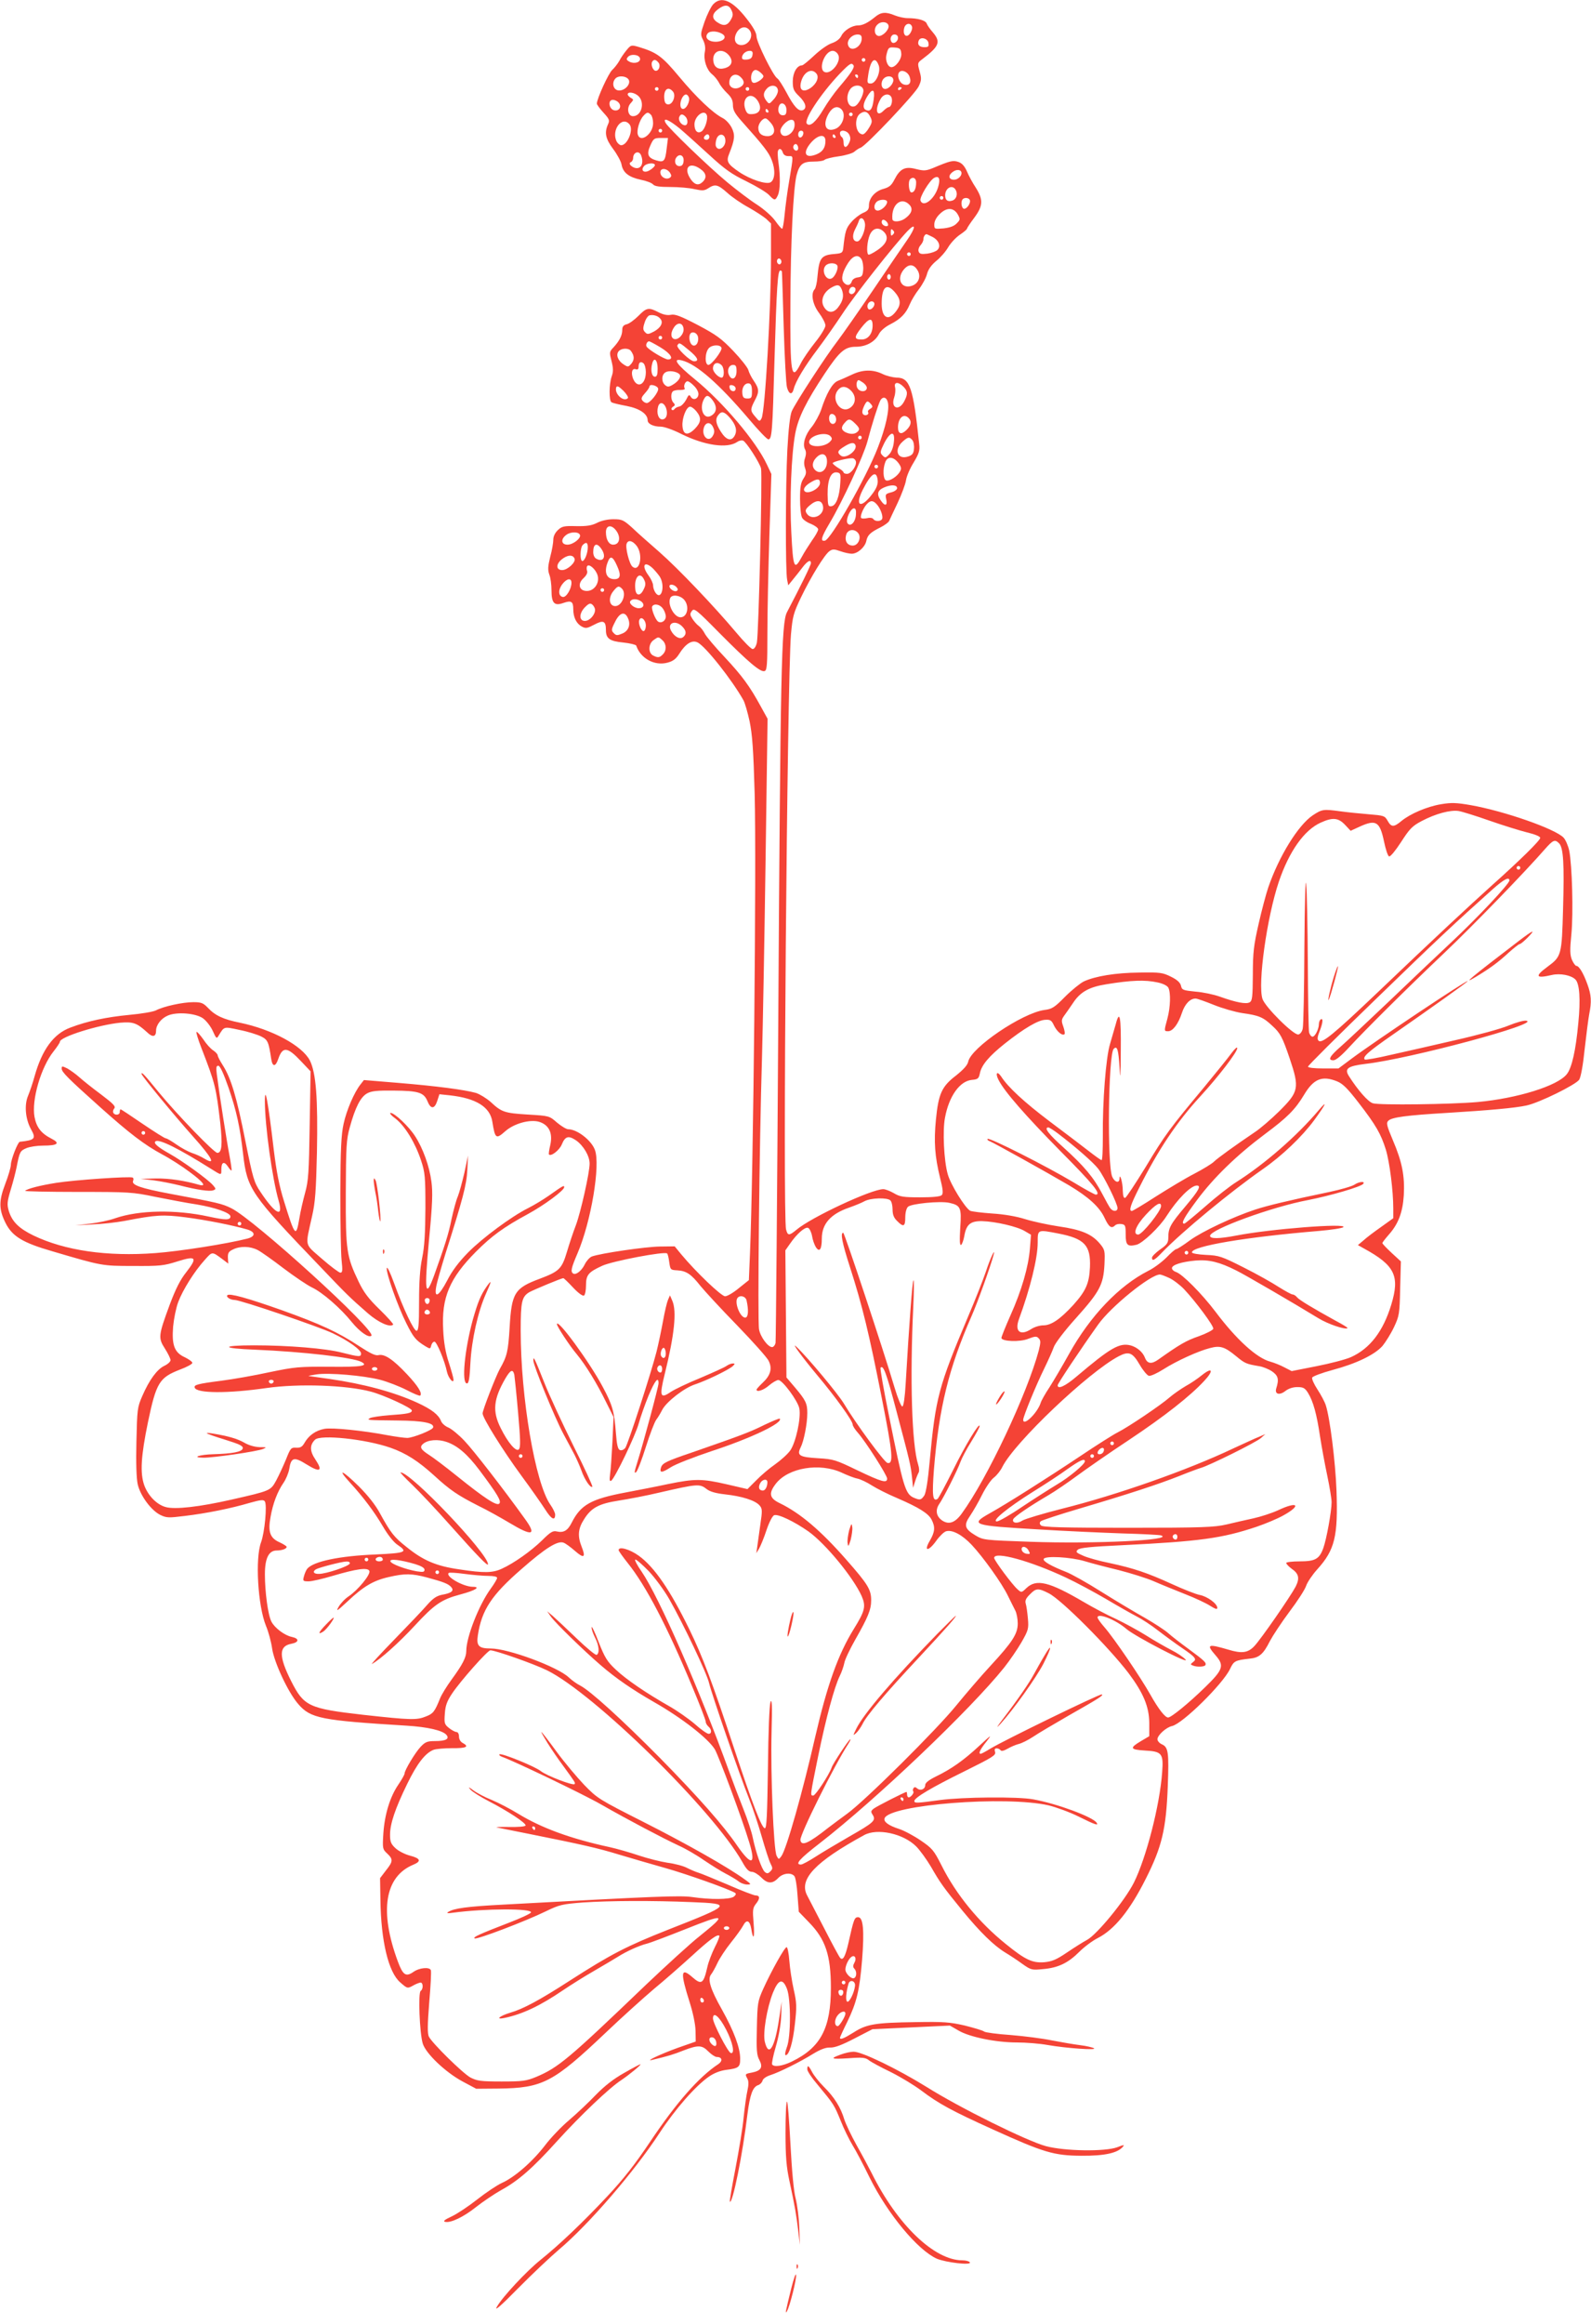 <?xml version="1.0" standalone="no"?>
<!DOCTYPE svg PUBLIC "-//W3C//DTD SVG 20010904//EN"
 "http://www.w3.org/TR/2001/REC-SVG-20010904/DTD/svg10.dtd">
<svg version="1.0" xmlns="http://www.w3.org/2000/svg"
 width="877pt" height="1280pt" viewBox="0 0 877 1280"
 preserveAspectRatio="xMidYMid meet">
<g transform="translate(0,1280) scale(0.1,-0.1)"
fill="#f44336" stroke="none">
<path d="M3931 12776 c-12 -13 -33 -56 -47 -95 -23 -67 -24 -72 -8 -102 10
-21 14 -43 9 -66 -8 -43 10 -97 39 -121 13 -10 30 -31 39 -47 8 -17 29 -43 46
-59 23 -22 31 -39 31 -64 0 -28 10 -46 45 -86 126 -141 153 -176 169 -218 21
-53 18 -107 -6 -122 -23 -14 -112 15 -174 57 -63 43 -72 58 -55 99 32 80 34
105 14 145 -11 21 -33 45 -50 53 -53 27 -144 113 -238 226 -95 114 -124 135
-223 165 -42 12 -44 12 -68 -17 -13 -16 -32 -42 -40 -59 -9 -16 -27 -39 -39
-50 -20 -17 -85 -159 -85 -186 0 -5 16 -27 36 -49 33 -36 36 -43 25 -66 -20
-45 -13 -79 29 -135 22 -29 43 -68 46 -85 8 -45 40 -70 106 -84 31 -6 62 -18
68 -26 9 -10 35 -14 95 -14 46 0 106 -5 134 -12 43 -9 53 -9 75 5 38 25 53 21
105 -25 26 -24 79 -60 118 -81 39 -22 82 -50 97 -63 l26 -25 0 -182 c0 -290
-33 -855 -52 -891 -10 -19 -12 -19 -34 8 -29 33 -29 41 -4 89 26 48 25 65 -4
108 -14 20 -28 48 -31 61 -4 14 -41 61 -83 105 -66 69 -94 89 -196 143 -94 49
-125 61 -148 56 -19 -4 -43 1 -68 14 -54 28 -66 26 -111 -20 -22 -22 -51 -43
-64 -46 -18 -4 -25 -13 -25 -31 0 -30 -15 -60 -47 -95 -24 -25 -25 -28 -12
-77 10 -41 10 -58 1 -84 -15 -42 -16 -134 -1 -143 7 -4 44 -13 83 -20 72 -14
116 -44 116 -79 0 -20 32 -35 72 -35 19 0 68 -17 113 -40 129 -64 254 -82 309
-44 10 7 24 10 32 7 17 -6 91 -121 99 -153 8 -33 -13 -915 -23 -960 -5 -21
-14 -35 -23 -35 -9 0 -49 41 -90 90 -121 144 -320 353 -425 445 -54 47 -121
106 -149 133 -48 43 -56 47 -104 47 -32 0 -67 -8 -90 -20 -30 -15 -57 -19
-115 -18 -67 2 -79 -1 -101 -22 -15 -14 -25 -34 -25 -52 0 -16 -7 -59 -17 -95
-13 -53 -14 -72 -5 -98 7 -17 12 -56 12 -87 0 -71 16 -87 66 -69 43 15 54 8
54 -34 0 -45 17 -80 47 -96 22 -12 30 -10 70 11 49 26 63 20 63 -31 0 -46 21
-61 95 -68 38 -4 70 -12 72 -17 24 -71 101 -113 172 -94 31 8 47 20 66 50 34
54 69 76 99 62 43 -19 192 -208 254 -319 8 -14 23 -66 34 -116 15 -74 21 -154
28 -402 10 -390 -7 -2069 -26 -2533 l-6 -143 -55 -44 c-30 -25 -64 -45 -76
-45 -21 0 -160 133 -241 230 l-37 45 -82 -1 c-78 -1 -326 -37 -375 -55 -12 -5
-29 -24 -38 -42 -17 -36 -49 -61 -64 -52 -16 10 -12 29 24 113 74 173 127 486
95 569 -20 53 -98 113 -147 113 -10 0 -38 17 -62 37 -42 37 -43 37 -161 44
-128 8 -144 13 -205 70 -23 20 -59 42 -80 49 -65 18 -219 38 -424 55 l-194 16
-18 -23 c-36 -45 -78 -144 -94 -218 -13 -59 -17 -139 -18 -380 0 -168 3 -335
7 -372 6 -56 5 -68 -7 -68 -7 0 -53 34 -101 76 -99 87 -93 62 -55 234 18 78
22 141 27 350 6 301 -5 441 -39 509 -43 82 -208 171 -386 208 -90 18 -136 39
-176 82 -26 27 -37 31 -80 31 -59 0 -164 -23 -206 -45 -15 -8 -81 -19 -147
-25 -125 -12 -231 -34 -325 -70 -92 -34 -156 -121 -197 -267 -10 -37 -27 -86
-36 -108 -22 -51 -15 -129 16 -185 29 -52 22 -60 -62 -69 -11 -2 -49 -99 -49
-126 0 -14 -14 -62 -31 -106 -36 -94 -36 -140 2 -216 37 -73 94 -108 257 -155
275 -81 274 -81 447 -81 146 -1 167 1 243 25 104 33 112 22 49 -59 -33 -41
-59 -93 -91 -178 -63 -171 -65 -184 -27 -243 17 -27 31 -55 31 -64 0 -8 -15
-22 -34 -31 -40 -19 -83 -77 -122 -167 -27 -62 -28 -73 -32 -250 -3 -115 0
-204 7 -235 14 -63 74 -144 124 -169 35 -17 46 -17 135 -6 119 14 257 42 358
72 61 17 77 19 84 8 13 -21 -1 -171 -21 -225 -33 -88 -18 -349 27 -460 14 -33
29 -89 34 -125 11 -76 88 -242 144 -306 68 -79 125 -90 596 -119 116 -7 200
-26 221 -51 18 -22 -3 -34 -64 -34 -42 0 -53 -5 -78 -31 -31 -33 -89 -130 -89
-148 0 -6 -16 -34 -35 -62 -45 -66 -75 -163 -82 -269 -5 -82 -4 -86 21 -109
34 -32 33 -44 -7 -94 l-32 -42 2 -120 c3 -226 44 -398 109 -454 40 -35 40 -35
74 -16 14 8 31 14 38 15 15 0 16 -36 1 -46 -15 -9 -6 -231 11 -289 16 -55 125
-159 220 -210 l75 -40 122 1 c245 3 302 33 593 309 85 81 205 189 265 240 61
50 155 133 210 183 97 89 140 120 150 110 3 -3 -8 -31 -25 -64 -16 -32 -35
-81 -41 -109 -21 -92 -32 -100 -83 -55 -64 56 -67 27 -14 -140 18 -57 31 -119
32 -155 l1 -60 -100 -35 c-94 -34 -185 -77 -140 -66 85 20 118 30 173 52 81
31 102 30 137 -6 16 -16 37 -30 46 -30 30 0 34 -22 9 -39 -108 -71 -233 -214
-375 -426 -84 -125 -146 -205 -237 -302 -132 -141 -264 -267 -369 -351 -77
-62 -210 -204 -240 -258 -16 -27 21 4 117 102 76 77 178 173 225 213 164 138
416 430 555 643 86 131 198 259 272 310 27 19 63 33 95 37 70 9 77 15 77 62 0
59 -34 151 -101 271 -64 113 -80 168 -59 193 7 9 23 37 35 63 12 26 45 76 74
112 29 36 59 78 67 93 19 37 37 30 45 -16 11 -71 20 -51 13 30 -6 74 -5 84 14
108 23 29 21 45 -4 45 -8 0 -77 26 -152 59 -75 32 -148 62 -162 66 -14 4 -42
16 -62 26 -20 11 -69 24 -109 29 -39 6 -110 24 -158 40 -47 16 -120 37 -161
46 -213 46 -375 105 -504 184 -44 27 -110 61 -146 76 -36 14 -81 38 -100 52
-28 21 -31 21 -16 4 10 -11 55 -40 100 -63 108 -56 207 -121 203 -134 -2 -6
-39 -9 -93 -8 -49 1 -78 -1 -64 -3 14 -3 90 -18 170 -34 300 -60 388 -80 505
-116 66 -20 181 -53 255 -74 117 -33 350 -116 382 -136 7 -5 4 -12 -7 -21 -22
-16 -129 -17 -230 -2 -68 9 -186 5 -1045 -42 -193 -10 -268 -20 -299 -40 -12
-7 -4 -9 29 -4 173 23 435 24 427 1 -2 -6 -57 -32 -123 -57 -163 -63 -201 -80
-187 -86 15 -6 278 94 391 149 76 37 92 40 205 49 147 10 385 11 600 2 226 -9
221 -14 -133 -153 -227 -90 -311 -133 -540 -280 -164 -106 -257 -156 -327
-176 -60 -18 -85 -40 -32 -29 100 21 198 68 320 151 46 31 124 80 175 109 50
29 109 64 130 77 47 30 118 62 159 72 17 4 110 39 208 78 228 91 237 87 84
-36 -51 -40 -183 -161 -295 -267 -431 -413 -484 -457 -607 -509 -54 -22 -73
-25 -190 -25 -115 0 -135 3 -172 22 -43 24 -209 187 -229 225 -8 17 -8 64 2
188 8 91 12 171 9 178 -7 19 -64 14 -97 -10 -41 -28 -57 -17 -85 58 -103 278
-72 468 85 533 46 19 40 35 -18 50 -27 7 -63 25 -80 41 -25 23 -30 36 -30 74
0 60 28 144 95 281 54 111 99 169 145 187 14 5 60 9 103 9 77 -1 96 8 57 29
-12 6 -20 21 -20 35 0 15 -6 25 -14 25 -7 0 -26 10 -41 22 -25 20 -27 26 -23
79 3 45 12 69 40 111 46 69 196 238 211 238 28 0 238 -74 312 -110 260 -128
915 -770 1077 -1056 22 -40 36 -54 52 -54 12 0 35 -14 51 -30 35 -36 62 -38
94 -5 26 28 72 33 90 11 6 -7 14 -54 17 -104 l7 -92 56 -58 c91 -93 121 -181
121 -361 0 -222 -56 -329 -215 -406 -51 -25 -99 -32 -109 -16 -3 5 6 49 20 97
16 54 28 121 30 169 l3 80 -15 -99 c-24 -157 -57 -209 -78 -123 -12 47 11 187
45 272 30 74 54 80 77 20 22 -57 22 -265 -1 -322 -9 -25 -12 -43 -6 -43 19 0
40 71 51 175 10 91 10 113 -7 187 -10 45 -21 117 -24 158 -3 41 -10 75 -15 75
-11 0 -84 -131 -129 -230 -30 -67 -32 -77 -35 -215 -3 -123 -1 -150 14 -177
21 -40 9 -59 -42 -69 -38 -7 -38 -8 -24 -34 7 -13 7 -34 0 -65 -6 -25 -15 -92
-21 -148 -5 -56 -26 -182 -45 -281 -19 -98 -33 -180 -31 -183 15 -14 71 263
97 482 14 108 29 150 59 160 10 3 21 14 24 24 2 11 21 24 43 31 50 16 163 72
237 118 40 24 68 35 93 34 25 -1 65 14 134 50 l99 51 213 10 214 10 47 -27
c60 -36 207 -66 322 -66 50 0 126 -6 170 -14 104 -18 275 -30 255 -18 -8 5
-42 13 -75 17 -33 4 -103 16 -155 26 -52 11 -155 24 -229 30 -74 5 -140 14
-146 19 -7 6 -55 20 -106 33 -83 19 -116 22 -274 19 -221 -3 -269 -11 -340
-57 -53 -33 -75 -42 -75 -29 0 3 18 43 40 87 52 107 68 173 82 342 13 164 6
235 -22 235 -20 0 -24 -10 -54 -145 -17 -73 -30 -96 -45 -79 -5 5 -44 77 -86
159 -43 83 -86 166 -96 185 -47 89 45 185 314 332 72 40 216 9 287 -62 21 -21
57 -71 81 -111 51 -89 70 -116 175 -244 97 -118 172 -191 234 -229 25 -15 68
-43 95 -63 48 -34 53 -35 113 -29 84 7 139 33 201 95 28 28 74 62 102 76 92
47 177 152 264 325 90 178 113 275 122 511 7 187 3 215 -32 231 -14 6 -25 19
-25 28 0 22 48 66 81 73 59 14 280 232 319 314 21 44 27 48 108 57 53 5 76 25
112 97 16 30 64 103 108 162 44 58 86 123 92 143 7 20 34 60 61 90 97 107 115
182 106 434 -6 160 -36 399 -59 470 -6 19 -27 58 -46 87 -19 29 -32 58 -29 65
2 7 53 26 112 42 131 35 233 84 276 133 17 21 46 67 63 103 29 62 31 72 34
213 l4 149 -51 47 c-28 26 -51 50 -51 54 0 4 16 24 35 46 52 58 77 122 83 217
6 106 -9 184 -60 303 -34 81 -38 96 -25 108 18 19 103 30 322 43 229 14 377
27 440 41 70 15 271 114 290 142 9 15 21 79 30 168 9 79 20 166 25 192 14 70
12 106 -10 166 -22 61 -46 101 -61 101 -5 0 -16 15 -24 33 -11 27 -12 54 -3
143 11 117 4 377 -12 458 -6 28 -20 60 -31 72 -45 48 -325 146 -511 179 -81
14 -107 15 -166 5 -77 -13 -170 -53 -218 -93 -41 -34 -55 -34 -75 2 -16 28
-21 29 -105 36 -49 4 -118 11 -154 16 -96 13 -102 12 -154 -22 -80 -54 -186
-225 -245 -397 -12 -35 -36 -125 -53 -200 -27 -118 -32 -157 -32 -280 -1 -124
-3 -145 -18 -153 -19 -11 -73 -1 -163 31 -33 12 -94 25 -135 28 -69 7 -75 9
-80 32 -4 17 -20 33 -55 50 -46 23 -60 25 -175 23 -130 -1 -244 -20 -306 -49
-20 -10 -67 -48 -103 -84 -58 -59 -72 -68 -114 -73 -123 -17 -405 -208 -420
-285 -4 -19 -26 -43 -67 -76 -79 -60 -97 -101 -111 -243 -12 -123 -6 -203 23
-321 16 -64 18 -86 9 -95 -8 -8 -50 -12 -119 -12 -93 0 -112 3 -145 23 -21 12
-47 22 -58 22 -65 0 -398 -155 -479 -224 -40 -33 -48 -33 -57 2 -19 66 6 3026
27 3277 9 101 14 118 55 204 56 116 131 237 157 255 17 12 26 12 60 0 22 -8
51 -14 63 -14 32 0 72 35 80 69 7 34 22 48 78 76 22 11 44 27 48 35 3 8 25 53
47 100 22 47 43 103 46 124 3 22 22 66 42 98 30 50 35 66 31 101 -33 313 -51
367 -125 367 -20 1 -55 9 -77 20 -54 26 -110 25 -170 -4 -27 -13 -62 -28 -77
-34 -30 -12 -63 -70 -92 -160 -10 -28 -33 -70 -51 -93 -37 -43 -53 -97 -37
-125 6 -11 6 -27 0 -46 -7 -18 -7 -38 0 -57 8 -23 6 -34 -9 -57 -15 -23 -19
-47 -19 -112 0 -46 5 -92 11 -103 5 -11 28 -27 50 -35 21 -9 39 -22 39 -30 0
-8 -15 -35 -34 -61 -18 -27 -44 -67 -56 -90 -42 -77 -48 -65 -58 133 -10 181
0 432 22 548 17 88 60 174 162 328 82 123 111 148 172 148 56 0 105 27 127 70
9 18 35 40 63 54 57 29 86 59 107 110 9 22 32 60 51 84 19 25 39 62 44 83 7
26 24 49 50 71 22 17 52 51 66 75 14 24 43 55 65 70 21 14 39 29 39 33 0 3 18
31 40 60 49 66 51 99 9 166 -18 27 -40 68 -49 90 -13 29 -27 45 -47 52 -30 10
-44 7 -141 -34 -38 -15 -49 -16 -93 -5 -60 16 -88 2 -119 -59 -16 -31 -28 -41
-59 -50 -47 -12 -81 -51 -81 -91 0 -23 -7 -31 -33 -42 -18 -8 -47 -30 -64 -50
-30 -34 -35 -52 -45 -147 -3 -21 -9 -25 -38 -28 -84 -6 -94 -19 -104 -126 -2
-32 -10 -64 -15 -69 -23 -23 -12 -84 24 -131 19 -26 35 -56 35 -69 0 -12 -25
-54 -56 -92 -31 -39 -67 -91 -80 -117 -52 -103 -59 -63 -57 332 1 334 16 634
34 705 16 61 34 75 94 75 28 0 55 4 61 10 5 5 40 14 78 19 37 5 76 17 85 25 9
8 25 19 36 23 32 13 299 295 319 337 16 34 16 44 5 84 -12 44 -12 46 15 66 94
71 103 95 58 148 -16 18 -31 40 -34 49 -7 17 -49 29 -105 29 -18 0 -50 7 -70
15 -50 21 -77 19 -110 -9 -38 -31 -67 -46 -93 -46 -34 0 -78 -28 -92 -57 -9
-18 -27 -32 -53 -41 -22 -7 -64 -37 -96 -67 -32 -30 -62 -55 -68 -55 -28 0
-51 -41 -51 -88 0 -42 5 -53 35 -82 37 -36 45 -67 20 -77 -23 -8 -49 20 -90
98 -20 37 -42 72 -50 77 -22 12 -115 200 -115 232 0 19 -18 51 -55 98 -78 100
-139 126 -184 78z m101 -32 c10 -21 9 -31 -3 -52 -18 -33 -40 -38 -73 -16 -34
21 -33 47 2 73 37 28 60 26 74 -5z m866 -86 c4 -22 -34 -60 -56 -56 -23 4 -27
42 -6 62 20 21 58 17 62 -6z m130 -8 c1 -9 -4 -24 -12 -35 -20 -27 -41 -7 -32
30 7 29 38 32 44 5z m-900 -12 c32 -32 0 -91 -47 -86 -32 4 -40 38 -17 74 18
26 45 31 64 12z m-141 -29 c20 -17 -3 -39 -42 -39 -41 0 -63 23 -44 46 14 17
61 13 86 -7z m763 -21 c0 -48 -62 -79 -75 -37 -9 26 20 59 52 59 17 0 23 -6
23 -22z m200 3 c0 -19 -23 -35 -34 -24 -14 15 -5 43 14 43 13 0 20 -7 20 -19z
m168 -28 c3 -19 -1 -23 -22 -23 -28 0 -41 14 -32 36 9 24 50 13 54 -13z m-150
-57 c4 -30 -30 -76 -54 -76 -20 0 -35 37 -28 67 10 42 13 44 47 41 27 -2 33
-8 35 -32z m-949 -12 c25 -32 14 -60 -26 -70 -34 -9 -57 6 -61 40 -7 57 50 76
87 30z m129 4 c-2 -17 -11 -24 -30 -26 -19 -2 -28 1 -28 10 0 20 21 38 43 38
13 0 18 -6 15 -22z m472 1 c20 -36 -37 -110 -74 -96 -38 15 0 117 44 117 11 0
24 -9 30 -21z m-1092 -21 c4 -21 -31 -32 -58 -18 -17 9 -19 14 -9 26 16 19 63
14 67 -8z m1242 -8 c0 -5 -4 -10 -10 -10 -5 0 -10 5 -10 10 0 6 5 10 10 10 6
0 10 -4 10 -10z m-1141 -14 c14 -16 4 -46 -14 -46 -16 0 -29 35 -20 50 9 14
20 13 34 -4z m1215 -17 c12 -35 -16 -99 -44 -99 -20 0 -21 4 -14 48 12 82 38
106 58 51z m-139 1 c7 -12 -16 -46 -81 -122 -25 -29 -63 -83 -85 -120 -41 -69
-73 -98 -91 -80 -20 20 75 164 180 275 56 58 66 64 77 47z m-497 -58 c4 -14
-44 -46 -58 -37 -14 8 -13 48 2 63 9 9 16 9 32 -1 11 -8 22 -19 24 -25z m292
13 c17 -20 1 -58 -34 -81 -37 -24 -60 -12 -52 28 12 59 58 87 86 53z m514 -18
c12 -33 -3 -52 -33 -42 -22 7 -38 46 -26 65 12 20 49 6 59 -23z m-930 -3 c22
-21 20 -41 -4 -54 -29 -16 -60 -3 -60 24 0 42 36 59 64 30z m646 6 c0 -5 -2
-10 -4 -10 -3 0 -8 5 -11 10 -3 6 -1 10 4 10 6 0 11 -4 11 -10z m-1262 -26 c4
-26 -30 -56 -60 -52 -27 4 -37 40 -17 64 19 23 73 14 77 -12z m1455 12 c8 -20
-21 -56 -44 -56 -22 0 -27 38 -7 58 16 16 45 15 51 -2z m-635 -62 c2 -12 -8
-34 -22 -50 -25 -28 -26 -29 -41 -10 -20 26 -19 45 2 68 22 24 57 20 61 -8z
m471 1 c4 -23 -26 -82 -47 -90 -38 -14 -56 50 -26 93 20 29 67 27 73 -3z
m-1129 5 c0 -5 -4 -10 -10 -10 -5 0 -10 5 -10 10 0 6 5 10 10 10 6 0 10 -4 10
-10z m500 0 c0 -5 -4 -10 -10 -10 -5 0 -10 5 -10 10 0 6 5 10 10 10 6 0 10 -4
10 -10z m840 6 c0 -3 -4 -8 -10 -11 -5 -3 -10 -1 -10 4 0 6 5 11 10 11 6 0 10
-2 10 -4z m-1260 -21 c17 -21 -1 -70 -26 -70 -13 0 -20 8 -22 28 -6 53 20 76
48 42z m1106 -42 c-7 -53 -17 -68 -40 -60 -22 8 -20 35 4 75 29 48 44 42 36
-15z m-1296 17 c36 -36 16 -110 -31 -110 -28 0 -36 46 -13 71 17 19 18 21 1
30 -9 6 -17 14 -17 19 0 17 39 11 60 -10z m277 -6 c8 -21 -13 -64 -32 -64 -17
0 -20 32 -5 61 13 23 28 25 37 3z m1118 -3 c6 -21 -3 -51 -16 -51 -5 0 -19
-10 -30 -21 -39 -39 -48 12 -13 69 17 27 50 29 59 3z m-739 -15 c25 -39 15
-70 -24 -74 -27 -3 -34 1 -43 24 -24 65 30 105 67 50z m-766 -11 c18 -21 5
-47 -22 -43 -31 4 -40 58 -10 58 11 0 25 -7 32 -15z m925 -40 c0 -23 -4 -30
-20 -30 -21 0 -31 25 -21 51 11 28 41 12 41 -21z m303 3 c28 -28 7 -93 -34
-108 -54 -21 -72 25 -34 88 20 33 47 41 68 20z m-403 -8 c3 -5 1 -10 -4 -10
-6 0 -11 5 -11 10 0 6 2 10 4 10 3 0 8 -4 11 -10z m564 -37 c10 -21 8 -30 -10
-59 -11 -19 -26 -34 -33 -34 -40 0 -51 88 -15 114 26 18 43 12 58 -21z m-1211
15 c7 -7 12 -28 12 -47 0 -58 -69 -110 -84 -63 -8 23 9 80 30 103 20 22 26 23
42 7z m308 -2 c8 -21 -10 -78 -29 -90 -22 -14 -39 3 -39 39 0 45 54 86 68 51z
m804 4 c0 -5 -4 -10 -10 -10 -5 0 -10 5 -10 10 0 6 5 10 10 10 6 0 10 -4 10
-10z m-922 -12 c16 -16 15 -48 -2 -48 -20 0 -39 27 -32 45 7 18 18 19 34 3z
m475 -40 c26 -35 15 -68 -22 -68 -33 0 -51 16 -51 46 0 25 27 57 43 51 6 -2
19 -15 30 -29z m-506 -26 c32 -27 105 -93 163 -146 87 -80 123 -105 205 -145
55 -27 111 -61 124 -75 30 -32 35 -32 49 -1 13 29 14 103 3 181 -4 28 -5 56
-3 62 6 18 20 14 27 -8 4 -13 15 -20 31 -20 29 0 28 9 5 -132 -11 -62 -22
-148 -26 -190 -4 -43 -10 -78 -14 -78 -4 0 -21 20 -38 44 -18 25 -61 63 -99
88 -38 24 -112 80 -164 123 -104 86 -326 300 -341 328 -18 33 18 18 78 -31z
m633 20 c0 -52 -69 -85 -78 -38 -5 22 35 66 60 66 13 0 18 -8 18 -28z m-910 3
c24 -29 -11 -115 -46 -115 -7 0 -18 9 -24 19 -33 62 28 146 70 96z m180 -35
c0 -5 -4 -10 -10 -10 -5 0 -10 5 -10 10 0 6 5 10 10 10 6 0 10 -4 10 -10z
m778 -17 c-5 -25 -28 -28 -28 -4 0 12 6 21 16 21 9 0 14 -7 12 -17z m253 -4
c8 -16 8 -28 0 -45 -14 -31 -31 -31 -31 0 0 14 -4 28 -10 31 -5 3 -10 13 -10
21 0 22 38 17 51 -7z m-771 -14 c0 -8 -7 -15 -15 -15 -16 0 -20 12 -8 23 11
12 23 8 23 -8z m88 -13 c6 -40 -38 -72 -52 -37 -3 8 -1 27 4 41 12 31 44 29
48 -4z m607 18 c3 -5 1 -10 -4 -10 -6 0 -11 5 -11 10 0 6 2 10 4 10 3 0 8 -4
11 -10z m-55 -26 c0 -37 -15 -60 -49 -74 -64 -26 -79 8 -30 65 39 44 79 49 79
9z m-875 -41 c-8 -71 -15 -79 -56 -67 -48 14 -56 34 -34 83 17 38 21 41 58 41
l39 0 -7 -57z m725 1 c0 -16 -16 -19 -25 -4 -8 13 4 32 16 25 5 -4 9 -13 9
-21z m-866 -40 c13 -33 6 -63 -15 -69 -24 -8 -64 24 -41 32 6 3 12 13 12 22 0
33 33 44 44 15z m234 -33 c-2 -18 -9 -26 -23 -26 -23 0 -32 30 -15 50 18 21
42 7 38 -24z m-158 -21 c0 -5 -11 -17 -26 -26 -31 -21 -56 -5 -34 21 14 17 60
21 60 5z m251 -21 c33 -23 37 -49 10 -73 -22 -20 -44 -13 -65 19 -41 62 -5 97
55 54z m-167 -22 c8 -13 8 -20 -3 -27 -21 -12 -51 6 -51 31 0 26 37 23 54 -4z
m1606 -1 c0 -17 -21 -36 -41 -36 -29 0 -34 22 -10 41 23 19 51 16 51 -5z
m-129 -77 c-20 -67 -82 -114 -97 -74 -7 17 49 110 75 125 27 15 36 -5 22 -51z
m-121 27 c0 -35 -10 -56 -26 -56 -14 0 -20 60 -7 73 15 15 33 6 33 -17z m218
-42 c13 -23 4 -52 -19 -59 -25 -8 -39 2 -39 29 0 41 40 62 58 30z m-68 -44 c0
-5 -4 -10 -10 -10 -5 0 -10 5 -10 10 0 6 5 10 10 10 6 0 10 -4 10 -10z m145
-10 c9 -14 -13 -50 -30 -50 -15 0 -21 40 -8 53 10 10 31 8 38 -3z m-455 -12
c0 -19 -31 -48 -52 -48 -21 0 -25 29 -6 48 15 15 58 16 58 0z m124 -17 c20
-22 11 -49 -26 -75 -27 -19 -68 -21 -69 -3 -7 80 50 127 95 78z m266 -53 c14
-26 13 -29 -7 -49 -14 -15 -38 -23 -72 -27 -50 -4 -51 -4 -51 22 0 17 11 39
30 57 38 38 77 37 100 -3z m-512 -50 c4 -35 -23 -98 -43 -98 -24 0 -30 29 -13
64 9 17 19 39 22 49 8 26 30 16 34 -15z m121 9 c6 -8 8 -16 5 -20 -10 -9 -34
4 -34 19 0 18 14 18 29 1z m110 -101 c-23 -33 -108 -158 -188 -276 -80 -118
-167 -242 -192 -275 -66 -85 -237 -348 -255 -391 -9 -22 -18 -98 -24 -212 -10
-195 -11 -670 -1 -716 l6 -30 25 31 c14 17 38 47 53 67 28 37 47 46 47 24 0
-11 -56 -125 -132 -270 -31 -58 -36 -321 -48 -2248 -6 -965 -13 -1765 -15
-1777 -3 -13 -12 -23 -19 -23 -23 0 -65 57 -72 98 -9 45 2 1041 16 1487 5 176
14 670 20 1098 l11 778 -37 67 c-61 112 -102 168 -200 273 -52 55 -101 113
-109 129 -8 16 -23 35 -33 42 -10 7 -26 25 -35 39 -14 22 -15 28 -3 44 12 17
24 8 152 -122 161 -162 227 -218 249 -209 13 4 15 36 15 208 0 112 5 355 11
540 l11 337 -25 53 c-59 126 -240 341 -397 469 -102 83 -125 117 -72 104 81
-20 204 -128 369 -322 52 -62 101 -113 108 -113 20 0 23 39 34 435 12 407 18
495 32 495 5 0 9 -3 9 -7 1 -5 5 -143 10 -308 5 -165 13 -313 18 -329 11 -39
28 -43 37 -9 10 42 62 128 132 220 34 45 96 133 137 195 68 104 284 377 359
456 48 49 45 18 -4 -52z m-124 44 c26 -29 12 -64 -39 -98 -25 -17 -47 -28 -50
-24 -11 10 -6 73 8 107 17 41 52 47 81 15z m47 -12 c-9 -9 -12 -7 -12 12 0 19
3 21 12 12 9 -9 9 -15 0 -24z m218 -13 c35 -18 48 -52 27 -72 -8 -8 -33 -17
-55 -20 -33 -4 -43 -2 -48 11 -4 9 1 25 10 35 9 10 16 24 16 33 0 14 9 28 17
28 2 0 17 -7 33 -15z m-120 -95 c0 -5 -4 -10 -10 -10 -5 0 -10 5 -10 10 0 6 5
10 10 10 6 0 10 -4 10 -10z m-270 -30 c6 -12 10 -38 8 -58 -3 -32 -7 -37 -30
-40 -16 -2 -30 -11 -33 -23 -8 -23 -28 -25 -45 -4 -16 19 -6 59 26 108 27 41
57 48 74 17z m-445 -20 c-5 -8 -11 -8 -17 -2 -6 6 -7 16 -3 22 5 8 11 8 17 2
6 -6 7 -16 3 -22z m311 -14 c6 -15 -12 -57 -29 -68 -32 -20 -63 42 -35 70 17
17 57 15 64 -2z m440 -22 c23 -34 9 -75 -29 -88 -57 -20 -87 36 -47 87 27 34
55 34 76 1z m-146 -39 c0 -8 -4 -15 -10 -15 -5 0 -10 7 -10 15 0 8 5 15 10 15
6 0 10 -7 10 -15z m-269 -72 c12 -33 6 -61 -22 -97 -26 -33 -58 -31 -78 5 -19
33 -3 77 37 102 38 23 51 21 63 -10z m72 11 c9 -10 -4 -34 -19 -34 -8 0 -14 6
-14 13 0 22 19 35 33 21z m221 -25 c30 -35 33 -65 10 -97 -44 -64 -84 -47 -84
35 0 94 28 117 74 62z m-114 -63 c0 -20 -26 -40 -35 -26 -10 16 2 40 20 40 8
0 15 -6 15 -14z m-1180 -82 c18 -20 3 -49 -35 -70 -31 -16 -37 -17 -49 -4 -12
12 -13 22 -3 52 6 21 19 39 27 41 22 5 48 -3 60 -19z m1170 -37 c0 -45 -25
-77 -60 -77 -43 0 -43 12 -3 64 43 55 63 59 63 13z m-1042 -18 c3 -29 -29 -64
-53 -56 -19 8 -19 36 1 65 20 29 48 25 52 -9z m80 -47 c5 -32 -16 -56 -34 -41
-15 12 -19 51 -7 63 14 13 38 0 41 -22z m-198 -2 c0 -5 -4 -10 -10 -10 -5 0
-10 5 -10 10 0 6 5 10 10 10 6 0 10 -4 10 -10z m-10 -53 c57 -34 77 -67 42
-67 -18 0 -107 53 -118 71 -6 10 3 29 14 29 4 0 32 -15 62 -33z m160 -18 c47
-39 55 -59 26 -59 -22 0 -100 75 -92 88 10 17 12 16 66 -29z m177 15 c5 -16
-55 -94 -72 -94 -21 0 -20 68 2 92 18 20 64 21 70 2z m-500 -16 c20 -27 21
-48 4 -70 -18 -21 -19 -21 -44 -5 -31 20 -43 53 -27 72 15 18 54 19 67 3z
m148 -99 c0 -32 -4 -44 -15 -44 -17 0 -25 35 -15 72 10 40 30 21 30 -28z m-65
-18 c0 -71 -48 -94 -71 -35 -12 33 -4 58 16 50 10 -3 15 1 15 13 0 25 11 33
27 20 7 -6 13 -28 13 -48z m418 37 c15 -15 16 -68 0 -68 -18 0 -48 31 -48 50
0 31 26 40 48 18z m82 -32 c0 -40 -24 -55 -40 -25 -15 27 -3 59 21 59 15 0 19
-7 19 -34z m-315 -17 c13 -13 -5 -40 -38 -59 -21 -12 -28 -12 -41 -1 -21 18
-20 57 2 70 18 12 61 6 77 -10z m1033 -78 c-4 -21 -38 -21 -51 0 -6 9 -7 24
-4 33 6 16 8 16 32 0 14 -9 25 -24 23 -33z m-953 14 c14 -13 25 -33 25 -45 0
-27 -29 -38 -42 -16 -9 15 -12 13 -26 -16 -10 -18 -26 -35 -37 -37 -11 -2 -23
-8 -27 -14 -4 -6 -10 -8 -15 -4 -4 5 -1 12 7 17 12 7 12 12 2 22 -15 15 -16
54 -1 64 7 4 25 7 41 6 16 0 26 4 22 9 -8 13 3 39 16 39 6 0 22 -11 35 -25z
m320 -30 c0 -36 -3 -40 -25 -40 -20 0 -26 6 -28 28 -4 33 14 59 37 55 11 -2
16 -15 16 -43z m835 25 c24 -24 25 -41 5 -79 -29 -58 -77 -40 -56 20 6 17 8
42 5 55 -8 31 17 33 46 4z m-1519 -63 c-24 -24 -77 26 -64 60 4 10 14 5 39
-19 18 -18 29 -37 25 -41z m167 52 c3 -19 -44 -79 -63 -79 -7 0 -18 6 -24 14
-8 10 -5 19 14 40 14 15 25 32 25 37 0 17 45 5 48 -12z m427 1 c0 -22 -29 -18
-33 3 -3 14 1 18 15 15 10 -2 18 -10 18 -18z m626 -3 c42 -32 41 -84 -1 -107
-48 -25 -97 48 -65 96 17 26 41 30 66 11z m-759 -54 c33 -39 32 -75 -4 -94
-39 -21 -65 41 -38 92 13 24 23 24 42 2z m972 -19 c10 -39 -12 -139 -55 -249
-64 -166 -259 -507 -292 -513 -26 -5 -21 17 24 93 73 122 188 372 210 452 25
96 59 202 71 226 13 25 35 21 42 -9z m-93 -10 c11 -13 10 -17 -4 -26 -10 -5
-15 -13 -12 -18 8 -13 -15 -24 -27 -12 -7 7 -6 20 3 41 16 35 21 37 40 15z
m-1130 -20 c12 -34 3 -64 -21 -64 -20 0 -32 34 -23 68 7 30 31 28 44 -4z m168
-20 c29 -36 26 -60 -9 -96 -39 -39 -64 -34 -68 14 -4 43 21 108 42 108 8 0 24
-12 35 -26z m184 -35 c33 -38 42 -70 27 -98 -18 -34 -47 -26 -77 22 -28 44
-32 70 -12 93 17 21 32 17 62 -17z m583 6 c9 -23 -3 -45 -21 -39 -20 8 -20 54
0 54 9 0 18 -7 21 -15z m402 -7 c19 -19 14 -42 -12 -67 -28 -27 -46 -21 -46
15 0 52 31 79 58 52z m-292 -33 c21 -21 23 -29 14 -40 -15 -18 -43 -19 -71 -5
-23 13 -24 28 -2 52 21 24 29 23 59 -7z m-785 -19 c8 -17 8 -29 -1 -45 -23
-44 -67 -2 -49 47 11 29 37 28 50 -2z m648 -50 c9 -11 8 -17 -4 -29 -31 -32
-115 -33 -115 -2 0 36 94 61 119 31z m348 -32 c-3 -28 -13 -54 -26 -67 -19
-20 -22 -20 -37 -5 -14 14 -13 20 10 67 35 67 61 70 53 5z m-177 26 c0 -5 -4
-10 -10 -10 -5 0 -10 5 -10 10 0 6 5 10 10 10 6 0 10 -4 10 -10z m279 -14 c7
-8 11 -30 9 -48 -2 -25 -9 -35 -31 -42 -60 -21 -82 37 -31 82 29 26 37 27 53
8z m-315 -25 c18 -29 -53 -83 -80 -60 -21 17 -17 27 19 49 35 22 53 25 61 11z
m-156 -83 c6 -53 -34 -88 -66 -56 -18 18 -15 45 9 69 27 27 53 21 57 -13z
m160 -10 c5 -24 -27 -68 -49 -68 -11 0 -19 4 -19 8 0 4 -13 16 -30 25 -16 10
-30 22 -30 26 0 8 85 29 110 27 8 -1 16 -9 18 -18z m235 -9 c15 -21 17 -31 8
-46 -14 -27 -59 -56 -77 -49 -16 6 -19 62 -4 101 13 33 45 31 73 -6z m-113
-19 c0 -5 -4 -10 -10 -10 -5 0 -10 5 -10 10 0 6 5 10 10 10 6 0 10 -4 10 -10z
m-208 -88 c-4 -76 -23 -126 -48 -130 -19 -3 -21 2 -22 64 -1 82 18 127 51 122
20 -3 22 -8 19 -56z m206 12 c2 -20 -6 -43 -27 -71 -63 -87 -102 -74 -56 18
47 93 77 112 83 53z m-318 -14 c0 -35 -81 -71 -88 -39 -2 10 10 25 30 38 41
26 58 27 58 1z m425 -29 c0 -8 -15 -19 -33 -23 -31 -8 -33 -11 -27 -38 8 -36
-7 -40 -29 -8 -25 35 -20 57 17 73 39 17 72 15 72 -4z m-409 -96 c13 -53 -62
-88 -90 -42 -9 15 -6 23 17 43 37 32 65 31 73 -1z m297 7 c20 -22 35 -63 30
-79 -6 -16 -39 -17 -49 -2 -3 6 -19 9 -34 5 -15 -3 -30 -3 -33 1 -8 7 11 54
30 75 20 23 36 23 56 0z m-115 -58 c-3 -42 -32 -69 -47 -45 -11 18 17 81 36
81 10 0 13 -11 11 -36z m-1326 -81 c32 -37 26 -83 -12 -83 -24 0 -40 28 -40
69 0 36 27 43 52 14z m1338 -19 c20 -24 1 -69 -29 -69 -30 0 -46 24 -37 58 7
31 45 37 66 11z m-1533 -11 c6 -18 -38 -53 -69 -53 -35 0 -39 31 -5 55 24 17
68 17 74 -2z m312 -59 c38 -49 18 -149 -23 -115 -17 14 -40 105 -32 126 8 23
32 18 55 -11z m-269 -8 c0 -33 -17 -76 -30 -76 -14 0 -13 73 2 88 19 19 28 14
28 -12z m74 -8 c30 -42 13 -77 -26 -56 -11 5 -18 20 -18 37 0 46 20 54 44 19z
m-147 -55 c8 -20 -39 -63 -68 -63 -33 0 -36 30 -5 57 32 27 64 30 73 6z m234
-39 c24 -52 19 -74 -14 -74 -44 0 -59 38 -37 94 14 38 28 32 51 -20z m-107
-53 c12 -42 -18 -86 -59 -86 -43 0 -53 39 -19 70 17 16 24 30 20 41 -3 9 -3
20 0 25 10 17 48 -16 58 -50z m304 39 c12 -12 29 -32 38 -45 32 -49 11 -135
-22 -91 -8 11 -14 29 -14 41 0 12 -11 36 -25 55 -41 55 -24 84 23 40z m-47
-64 c9 -18 8 -31 -3 -52 -17 -38 -42 -38 -46 0 -8 67 26 103 49 52z m-401 -16
c0 -34 -29 -82 -48 -78 -25 5 -26 40 -2 71 25 32 50 35 50 7z m579 -24 c9 -10
9 -16 1 -21 -12 -7 -40 11 -40 26 0 14 26 10 39 -5z m-301 -8 c29 -29 -2 -102
-41 -96 -30 4 -34 47 -7 81 24 30 31 32 48 15z m-98 -8 c0 -5 -4 -10 -10 -10
-5 0 -10 5 -10 10 0 6 5 10 10 10 6 0 10 -4 10 -10z m440 -52 c32 -35 20 -98
-19 -98 -34 0 -72 68 -57 105 8 22 52 18 76 -7z m-235 -11 c20 -16 13 -37 -14
-37 -25 0 -55 25 -47 38 10 16 38 15 61 -1z m-255 -46 c0 -28 -30 -61 -56 -61
-33 0 -33 42 1 76 21 21 29 23 40 14 8 -7 15 -20 15 -29z m374 7 c9 -12 16
-32 16 -44 0 -23 -24 -39 -42 -28 -15 9 -40 73 -33 84 11 18 43 11 59 -12z
m-193 -52 c17 -36 4 -72 -32 -86 -26 -11 -33 -11 -46 3 -14 14 -14 20 7 61 25
52 54 61 71 22z m99 -42 c0 -12 -4 -26 -10 -29 -13 -8 -34 40 -26 60 9 24 36
1 36 -31z m200 -4 c24 -24 25 -43 6 -59 -18 -15 -49 2 -67 35 -23 43 24 61 61
24z m-108 -77 c22 -20 23 -56 2 -77 -18 -19 -28 -20 -55 -6 -27 15 -25 64 3
84 28 20 27 20 50 -1z m4558 -993 c74 -26 168 -55 208 -65 42 -10 72 -22 72
-30 0 -14 -114 -126 -270 -265 -121 -109 -299 -274 -625 -585 -248 -236 -309
-285 -327 -267 -8 8 -6 22 6 52 18 46 21 74 6 65 -5 -3 -10 -15 -10 -25 0 -28
-21 -70 -35 -70 -7 0 -15 10 -19 23 -3 12 -6 184 -7 382 -1 198 -5 394 -9 435
-4 44 -8 -97 -10 -345 -1 -231 -5 -433 -9 -450 -3 -17 -14 -31 -24 -33 -26 -5
-183 151 -198 196 -27 83 24 448 90 645 57 168 140 285 231 326 66 30 97 27
134 -12 l31 -33 50 23 c90 41 111 28 134 -82 9 -43 21 -80 28 -82 7 -3 36 33
66 79 47 73 61 88 114 116 76 40 158 62 203 55 19 -3 96 -27 170 -53z m384
-125 c24 -24 29 -115 22 -358 -7 -260 -9 -265 -86 -322 -72 -53 -65 -66 25
-45 45 10 105 -1 129 -25 23 -23 29 -110 16 -240 -14 -152 -36 -247 -63 -281
-50 -65 -274 -134 -492 -154 -147 -13 -540 -18 -577 -7 -26 7 -83 72 -132 149
-27 42 -8 56 90 68 246 28 979 225 886 238 -13 2 -56 -10 -97 -27 -40 -17
-172 -53 -292 -80 -120 -28 -280 -64 -356 -81 -76 -18 -141 -29 -144 -26 -14
14 17 42 154 137 217 151 413 290 413 295 0 10 -514 -333 -641 -428 l-71 -53
-84 0 c-50 0 -84 4 -84 10 0 6 168 173 373 371 336 326 440 423 646 607 61 54
91 70 91 47 0 -18 -175 -204 -317 -337 -75 -70 -231 -218 -346 -328 -116 -110
-235 -222 -266 -249 -62 -54 -74 -76 -41 -76 14 0 45 26 88 73 88 95 307 313
524 519 158 150 446 447 554 571 45 51 55 55 78 32z m-214 -135 c0 -5 -4 -10
-10 -10 -5 0 -10 5 -10 10 0 6 5 10 10 10 6 0 10 -4 10 -10z m-2000 -631 c30
-6 54 -18 60 -29 14 -27 12 -107 -5 -170 -19 -70 -19 -70 4 -70 26 0 56 40 76
101 16 49 45 79 75 79 9 0 54 -16 101 -35 47 -19 117 -39 156 -45 93 -13 115
-22 166 -70 44 -40 56 -62 96 -180 55 -163 51 -183 -59 -292 -44 -43 -103 -94
-132 -113 -108 -73 -207 -144 -227 -164 -11 -11 -60 -41 -108 -66 -49 -25
-143 -82 -211 -125 -68 -44 -128 -80 -133 -80 -18 0 -8 32 41 129 104 208 208
363 337 503 101 110 203 243 203 265 0 9 -14 -4 -32 -28 -17 -24 -86 -109
-152 -189 -187 -224 -214 -260 -321 -438 -56 -91 -106 -167 -113 -170 -8 -2
-12 10 -13 40 0 44 -17 102 -18 66 -1 -27 -26 -21 -40 10 -29 63 -22 675 8
705 19 19 26 -3 32 -101 4 -78 6 -61 7 91 2 189 -6 229 -28 145 -7 -24 -21
-72 -31 -107 -23 -74 -42 -316 -40 -513 0 -71 -2 -128 -7 -128 -4 0 -36 23
-72 51 -36 28 -132 101 -215 163 -140 106 -228 187 -266 246 -23 34 -34 19
-15 -18 33 -65 148 -196 342 -393 182 -183 227 -239 194 -239 -5 0 -61 30
-123 68 -149 89 -464 248 -473 239 -4 -3 2 -10 12 -13 21 -8 316 -172 437
-243 107 -64 168 -119 196 -180 24 -51 38 -60 58 -40 6 6 21 9 34 7 22 -3 24
-8 24 -58 0 -59 10 -68 60 -56 34 9 128 98 166 159 58 91 133 167 166 167 26
0 11 -27 -63 -115 -83 -98 -94 -119 -94 -171 0 -29 -6 -39 -45 -66 -25 -18
-45 -38 -45 -45 0 -22 14 -15 55 28 113 117 378 335 554 458 108 75 218 180
285 271 63 86 78 117 25 55 -121 -143 -298 -297 -456 -397 -32 -20 -108 -79
-168 -132 -61 -53 -113 -96 -117 -96 -20 0 -2 33 70 130 93 125 219 247 374
363 125 93 167 135 217 218 52 87 99 106 181 73 32 -13 58 -39 119 -118 96
-124 123 -172 150 -258 21 -69 41 -228 41 -324 l0 -54 -67 -48 c-37 -26 -81
-59 -97 -74 l-31 -26 34 -19 c170 -93 198 -151 150 -309 -45 -148 -118 -242
-222 -289 -29 -13 -114 -35 -190 -50 l-137 -27 -39 20 c-22 12 -57 26 -79 32
-75 20 -187 122 -302 275 -75 99 -183 208 -218 219 -12 4 -22 13 -22 21 0 18
53 35 131 42 72 6 131 -8 224 -55 47 -23 317 -180 451 -262 53 -33 151 -66
162 -55 2 2 -27 20 -65 40 -127 70 -200 114 -213 129 -7 9 -18 16 -25 16 -6 0
-41 19 -76 41 -35 23 -122 72 -194 108 -121 61 -135 66 -207 69 -43 2 -78 8
-78 14 0 34 293 84 700 118 68 6 129 15 135 21 21 23 -403 -10 -588 -46 -99
-19 -147 -19 -147 -2 0 35 342 160 540 197 123 24 295 74 305 90 10 15 -23 12
-49 -5 -13 -9 -75 -27 -137 -40 -226 -47 -345 -76 -409 -97 -122 -40 -292
-120 -360 -169 -36 -27 -71 -49 -76 -49 -6 0 -30 -21 -54 -46 -25 -25 -70 -59
-101 -74 -161 -82 -319 -247 -436 -457 -36 -65 -85 -148 -108 -184 -24 -36
-46 -75 -49 -87 -18 -55 -96 -131 -96 -92 0 18 72 193 115 280 23 47 47 101
54 121 7 20 57 87 123 160 130 145 150 183 156 294 3 77 3 81 -27 117 -44 51
-100 75 -225 93 -60 9 -143 27 -185 40 -47 15 -116 27 -181 31 -58 4 -113 11
-122 15 -28 15 -109 146 -124 202 -21 74 -29 240 -15 311 22 119 82 202 148
208 33 3 38 7 44 35 9 47 51 96 139 166 105 83 183 129 222 130 27 2 35 -3 48
-32 17 -34 46 -58 58 -47 3 4 0 22 -7 42 -11 30 -10 38 3 57 9 12 32 45 51 73
40 61 89 88 185 103 135 22 212 25 280 10z m-5261 -198 c18 -13 43 -45 54 -70
18 -40 21 -44 31 -27 33 54 27 52 117 33 46 -9 99 -26 119 -36 36 -18 41 -30
55 -124 7 -45 24 -44 39 1 24 69 50 67 126 -14 l52 -55 -5 -297 c-4 -261 -7
-306 -25 -371 -11 -40 -26 -104 -32 -142 -18 -107 -24 -101 -84 93 -27 86 -42
163 -57 285 -31 263 -49 362 -49 267 0 -134 41 -428 76 -548 28 -98 -19 -74
-101 50 -35 52 -41 74 -82 277 -48 244 -80 349 -124 418 -16 25 -29 50 -29 56
0 6 -11 18 -24 27 -14 8 -39 36 -56 62 -18 25 -34 43 -37 40 -3 -2 9 -42 27
-88 77 -198 81 -218 104 -413 13 -120 9 -165 -16 -165 -18 0 -220 209 -324
335 -79 97 -94 113 -94 100 0 -10 183 -232 285 -346 105 -117 127 -160 62
-121 -18 11 -48 25 -68 31 -20 7 -58 27 -85 46 -27 19 -54 35 -60 35 -6 0 -63
36 -128 80 -64 44 -119 80 -121 80 -3 0 -5 -7 -5 -15 0 -17 -26 -20 -35 -5 -4
6 -2 17 5 25 9 11 -6 26 -72 76 -46 34 -100 77 -120 95 -20 18 -51 40 -67 49
-29 14 -31 14 -31 -1 0 -19 34 -53 214 -214 159 -142 241 -205 339 -258 42
-22 111 -66 152 -97 75 -55 96 -83 53 -71 -80 23 -164 36 -238 35 l-85 -2 70
-8 c39 -5 104 -18 145 -28 97 -25 166 -35 186 -27 15 6 15 8 -2 28 -29 33
-169 134 -239 173 -68 38 -92 60 -77 69 21 13 128 -41 302 -150 62 -39 60 -39
60 -5 0 40 15 47 36 16 9 -14 18 -24 20 -22 2 2 -3 38 -11 81 -14 72 -56 339
-70 449 -5 37 -3 47 8 47 10 0 29 -42 57 -122 43 -125 63 -216 80 -365 22
-192 42 -221 425 -620 147 -154 161 -168 263 -257 59 -51 122 -79 139 -62 3 3
-30 40 -74 83 -63 61 -88 95 -116 153 -67 140 -72 171 -71 490 1 257 3 293 22
361 30 109 59 167 96 187 24 13 55 16 146 15 136 -1 166 -10 186 -58 18 -45
39 -45 54 1 l12 37 57 -6 c145 -16 223 -64 235 -147 15 -93 20 -96 72 -50 48
42 135 66 186 51 54 -17 76 -62 61 -128 -6 -26 -10 -50 -7 -52 12 -12 57 24
70 54 19 47 37 52 79 24 41 -29 75 -86 75 -128 0 -50 -49 -268 -76 -340 -14
-36 -36 -102 -49 -146 -28 -94 -43 -108 -149 -148 -140 -52 -156 -78 -167
-269 -8 -132 -14 -158 -54 -228 -22 -40 -95 -227 -95 -245 0 -25 111 -203 216
-346 51 -69 109 -152 129 -183 34 -54 55 -65 55 -28 0 9 -12 34 -27 55 -83
120 -163 588 -163 959 0 158 6 186 48 211 26 14 177 77 187 77 3 0 27 -23 54
-52 28 -30 53 -48 60 -44 6 4 11 29 11 56 0 58 13 73 89 108 56 26 345 81 358
68 4 -3 9 -25 12 -49 6 -41 7 -42 45 -44 49 -3 76 -21 127 -86 23 -28 113
-126 201 -216 88 -91 167 -179 175 -197 21 -42 10 -80 -33 -120 -19 -18 -34
-35 -34 -38 0 -16 40 -3 70 24 19 16 42 29 50 29 23 0 108 -115 116 -157 10
-52 -19 -186 -50 -231 -14 -20 -52 -54 -83 -76 -32 -22 -79 -62 -105 -89 l-48
-48 -112 26 c-139 32 -177 32 -325 2 -65 -14 -169 -34 -232 -46 -193 -36 -250
-68 -300 -167 -22 -44 -45 -57 -83 -48 -20 5 -35 -4 -79 -48 -61 -60 -158
-128 -222 -157 -51 -24 -98 -25 -236 -4 -126 18 -199 49 -290 123 -70 55 -88
79 -147 186 -24 45 -66 98 -116 148 -90 89 -125 104 -49 21 74 -81 133 -159
183 -244 25 -43 58 -85 78 -98 61 -41 48 -46 -120 -54 -199 -8 -343 -38 -377
-79 -6 -8 -14 -26 -18 -42 -7 -25 -5 -27 26 -27 19 0 78 14 132 30 132 39 195
48 203 27 7 -20 -63 -105 -115 -140 -20 -13 -45 -40 -55 -58 -16 -28 -8 -23
50 31 87 82 142 115 228 134 87 20 125 20 211 -3 89 -24 118 -35 133 -54 16
-19 0 -32 -52 -41 -29 -6 -49 -19 -80 -54 -22 -26 -104 -112 -181 -191 -77
-79 -133 -140 -125 -136 46 25 149 117 235 210 110 119 148 145 253 173 83 22
114 42 67 42 -53 1 -151 57 -132 76 3 4 43 1 88 -5 45 -6 104 -11 131 -11 29
0 48 -4 48 -11 0 -6 -16 -33 -35 -59 -65 -89 -135 -267 -135 -344 0 -35 -21
-75 -81 -157 -27 -37 -56 -84 -64 -105 -29 -72 -38 -83 -77 -98 -51 -21 -84
-20 -347 9 -299 34 -326 47 -396 185 -69 137 -69 193 0 206 44 8 46 29 3 38
-39 8 -94 49 -112 84 -19 36 -36 163 -36 261 0 88 21 131 65 131 28 0 55 9 55
20 0 4 -18 15 -39 25 -53 23 -65 58 -50 139 13 75 38 140 71 188 14 20 28 54
32 76 10 65 26 70 96 26 74 -46 91 -37 49 26 -32 47 -33 80 -3 110 29 30 278
4 416 -44 86 -30 154 -74 242 -154 86 -79 129 -108 241 -165 50 -24 128 -68
175 -96 125 -75 150 -68 82 25 -115 160 -283 377 -332 428 -30 32 -70 65 -88
73 -18 7 -37 24 -41 36 -14 35 -51 64 -131 101 -129 59 -297 104 -485 131 -59
8 -111 16 -114 16 -3 1 17 5 44 9 67 10 257 -6 351 -30 41 -11 106 -36 145
-56 38 -20 72 -34 75 -31 13 13 -12 53 -73 118 -77 82 -124 113 -157 105 -17
-4 -44 9 -107 50 -115 76 -212 121 -427 198 -190 67 -287 94 -299 82 -9 -9 16
-26 40 -26 32 0 470 -149 542 -184 86 -41 155 -91 155 -111 0 -20 -11 -19
-106 5 -88 23 -295 40 -484 40 -186 0 -182 -17 6 -24 263 -11 540 -43 585 -67
43 -22 2 -29 -174 -27 -170 1 -192 -1 -332 -30 -82 -18 -202 -39 -265 -47
-133 -17 -152 -23 -147 -38 10 -32 183 -33 397 -2 176 25 439 16 574 -20 72
-19 226 -90 226 -104 0 -14 -23 -19 -126 -26 -50 -4 -97 -11 -105 -16 -18 -11
-20 -11 151 -13 142 -1 206 -14 197 -39 -4 -14 -109 -56 -142 -57 -16 0 -66 7
-110 15 -130 25 -304 43 -347 35 -48 -9 -86 -36 -109 -76 -13 -23 -23 -29 -46
-28 -29 2 -32 -2 -57 -65 -15 -36 -39 -88 -54 -116 -31 -56 -31 -56 -247 -105
-176 -40 -310 -55 -361 -41 -50 13 -98 63 -119 120 -24 68 -18 161 20 346 46
220 63 247 176 291 38 14 69 31 69 37 0 7 -19 20 -41 31 -58 26 -73 67 -65
169 4 43 16 103 28 135 25 67 89 169 146 232 43 48 39 48 100 3 l30 -23 -2 32
c-1 26 4 35 28 46 40 20 95 18 136 -3 18 -9 83 -55 143 -101 61 -46 131 -93
156 -105 58 -27 159 -115 220 -191 43 -53 94 -89 108 -75 27 28 -646 640 -772
702 -50 25 -75 31 -339 80 -160 30 -211 48 -203 70 4 8 3 17 -2 19 -13 8 -320
-13 -421 -29 -94 -15 -158 -32 -172 -44 -4 -3 127 -6 290 -6 283 0 303 -1 427
-27 72 -14 174 -34 229 -42 101 -17 186 -46 186 -66 0 -21 -27 -21 -119 -1
-183 40 -385 36 -516 -9 -33 -12 -96 -25 -140 -30 l-80 -9 95 5 c53 2 131 11
175 19 176 34 213 36 338 20 116 -15 261 -44 340 -67 46 -14 46 -38 1 -50
-113 -29 -374 -70 -508 -80 -267 -20 -499 14 -672 97 -80 39 -118 76 -136 136
-10 35 -9 50 11 117 13 42 27 97 32 122 17 86 19 91 54 106 19 8 60 14 92 14
81 0 96 13 47 38 -57 29 -83 62 -94 120 -17 93 35 273 105 361 19 24 35 48 35
53 0 27 212 93 332 105 72 6 92 -1 150 -54 29 -28 48 -24 48 10 0 31 27 67 64
83 49 22 154 14 195 -15z m4715 -636 c97 -74 192 -157 220 -193 32 -42 106
-192 106 -216 0 -19 -23 -21 -38 -3 -6 6 -26 43 -46 81 -47 90 -100 153 -213
255 -83 74 -111 111 -84 111 5 0 30 -16 55 -35z m-5034 5 c0 -5 -4 -10 -10
-10 -5 0 -10 5 -10 10 0 6 5 10 10 10 6 0 10 -4 10 -10z m4108 -372 c7 -7 12
-29 12 -50 0 -28 7 -46 25 -63 35 -36 45 -31 45 19 0 26 6 51 15 59 17 17 176
33 227 22 63 -14 69 -26 61 -138 -4 -70 -3 -98 5 -94 5 4 13 25 17 47 11 66
34 85 98 84 75 -2 195 -30 236 -55 l34 -20 -6 -77 c-8 -99 -45 -229 -108 -369
-27 -61 -49 -116 -49 -122 0 -20 103 -24 148 -5 37 14 46 15 57 3 12 -12 12
-22 1 -67 -64 -239 -284 -706 -425 -899 -36 -50 -70 -62 -106 -39 -35 23 -41
59 -17 93 24 35 100 185 117 233 7 19 33 69 59 110 25 41 46 79 46 85 0 25
-78 -103 -147 -243 -42 -84 -80 -155 -85 -158 -27 -17 -31 18 -20 163 28 340
82 558 207 843 32 72 104 272 121 335 14 51 -18 -16 -42 -90 -15 -44 -58 -154
-97 -245 -164 -388 -180 -450 -212 -795 -10 -111 -21 -177 -30 -192 -18 -26
-24 -27 -59 -12 -46 21 -57 59 -136 452 -29 142 -50 261 -46 264 15 16 32 -29
86 -234 78 -294 79 -299 87 -368 l6 -60 11 35 c6 19 15 41 19 48 5 7 4 27 -2
45 -35 109 -46 471 -27 867 4 85 5 152 1 148 -6 -6 -23 -230 -43 -572 -4 -70
-11 -121 -18 -123 -6 -2 -25 44 -43 104 -62 209 -276 853 -283 853 -17 0 -6
-56 38 -192 67 -208 105 -365 174 -716 62 -313 66 -367 32 -360 -17 3 -174
216 -241 328 -32 53 -197 251 -259 310 -37 36 27 -52 113 -155 101 -120 195
-251 195 -271 0 -8 13 -28 29 -46 44 -50 161 -234 161 -252 0 -27 -29 -19
-163 45 -120 58 -132 62 -217 67 -103 6 -119 15 -97 59 18 35 37 131 37 190 0
53 -9 71 -69 142 l-46 54 -3 350 -3 350 26 37 c38 55 82 93 99 87 8 -3 18 -23
22 -44 3 -21 13 -49 21 -62 20 -31 33 -13 33 47 0 81 49 136 152 171 31 11 68
26 84 35 34 18 125 21 142 4z m1492 -31 c0 -27 -104 -157 -126 -157 -32 0 -13
50 42 109 54 58 84 76 84 48z m-5070 -97 c0 -5 -4 -10 -10 -10 -5 0 -10 5 -10
10 0 6 5 10 10 10 6 0 10 -4 10 -10z m4503 -54 c145 -28 180 -65 175 -186 -4
-90 -23 -131 -92 -208 -72 -78 -121 -112 -165 -112 -20 0 -49 -9 -66 -20 -61
-40 -94 -14 -68 55 61 166 103 334 103 421 0 73 -2 72 113 50z m717 -106 c0
-5 -4 -10 -10 -10 -5 0 -10 5 -10 10 0 6 5 10 10 10 6 0 10 -4 10 -10z m-105
-139 c22 -10 59 -38 82 -62 64 -68 164 -202 161 -218 -2 -7 -38 -26 -80 -41
-70 -24 -107 -46 -224 -129 -37 -26 -60 -23 -73 11 -12 31 -43 57 -77 67 -63
17 -112 -12 -300 -171 -62 -53 -104 -72 -104 -48 0 9 126 198 223 334 70 99
290 277 341 276 6 0 29 -9 51 -19z m-2330 -123 c12 -53 10 -92 -5 -95 -29 -6
-66 88 -43 110 15 15 43 6 48 -15z m2699 -308 c48 -40 56 -43 127 -55 20 -3
52 -16 70 -28 35 -24 40 -44 24 -94 -10 -33 18 -40 51 -14 17 13 41 21 65 21
33 0 42 -5 59 -32 29 -47 48 -117 66 -238 9 -58 27 -156 40 -217 13 -62 24
-128 24 -147 0 -50 -28 -205 -46 -254 -22 -60 -45 -72 -131 -72 -40 0 -73 -4
-73 -9 0 -5 13 -19 29 -31 41 -28 46 -53 23 -99 -29 -55 -191 -289 -228 -328
-35 -37 -69 -42 -144 -19 -113 33 -122 29 -70 -31 50 -57 43 -79 -58 -177 -88
-86 -186 -166 -203 -166 -17 0 -53 46 -98 126 -54 96 -199 309 -252 370 -22
25 -39 49 -39 55 0 27 100 -12 160 -64 51 -43 353 -199 325 -168 -11 13 -47
37 -79 53 -33 17 -96 53 -140 81 -45 28 -119 68 -165 90 -47 21 -126 63 -177
93 -191 112 -261 129 -316 77 -27 -26 -28 -26 -49 -7 -29 25 -129 160 -129
173 0 39 201 -17 395 -108 58 -27 158 -81 223 -119 64 -38 140 -81 167 -95 28
-14 82 -49 120 -79 39 -30 98 -73 132 -96 73 -50 82 -61 59 -77 -15 -12 -15
-13 0 -19 22 -9 62 -7 68 2 8 13 -5 25 -89 87 -44 32 -96 72 -116 90 -19 17
-78 55 -130 85 -52 29 -159 93 -239 143 -79 50 -167 99 -194 109 -79 31 -128
58 -123 71 6 19 149 11 226 -12 36 -11 120 -33 187 -49 66 -17 154 -44 195
-62 41 -18 118 -49 173 -71 54 -21 116 -50 137 -64 29 -18 39 -21 39 -11 0 23
-55 63 -97 71 -21 4 -90 31 -153 60 -136 62 -210 87 -345 116 -55 11 -120 29
-144 40 -39 17 -43 21 -30 33 10 11 74 17 244 25 429 21 551 38 740 101 50 17
117 45 149 63 103 57 79 80 -30 28 -33 -15 -94 -35 -135 -44 -41 -9 -108 -24
-149 -34 -66 -15 -129 -18 -542 -18 -361 0 -470 3 -480 13 -8 8 -9 15 -1 23 5
5 102 37 214 70 274 81 435 134 549 179 52 21 106 41 120 45 46 13 305 141
330 164 l25 22 -35 -15 c-19 -7 -83 -37 -142 -64 -253 -120 -643 -257 -944
-332 -106 -27 -203 -56 -218 -65 -28 -19 -59 -14 -51 7 6 14 86 69 195 133 36
21 106 69 155 105 50 37 178 126 287 198 200 133 339 243 416 326 53 57 46 78
-11 33 -23 -19 -64 -47 -92 -62 -27 -16 -66 -43 -87 -61 -46 -41 -228 -164
-288 -194 -24 -12 -117 -71 -205 -130 -186 -124 -404 -262 -499 -315 -112 -63
-97 -68 269 -89 143 -9 350 -18 460 -22 110 -3 207 -8 215 -11 76 -26 -365
-48 -722 -35 -251 9 -257 9 -301 35 -60 36 -66 56 -29 109 16 24 46 75 65 114
20 40 49 83 65 95 17 13 38 40 47 59 68 136 477 524 642 610 56 29 76 21 116
-48 18 -31 41 -58 50 -60 10 -2 45 14 80 36 72 46 193 101 257 117 56 15 81 7
144 -45z m-4734 -70 c0 -5 -7 -10 -15 -10 -8 0 -15 5 -15 10 0 6 7 10 15 10 8
0 15 -4 15 -10z m755 -32 c2 -13 12 -108 21 -211 13 -147 14 -191 4 -200 -15
-16 -60 36 -100 117 -47 93 -40 160 26 274 28 47 41 53 49 20z m-1327 -39 c-2
-6 -8 -10 -13 -10 -5 0 -11 4 -13 10 -2 6 4 11 13 11 9 0 15 -5 13 -11z m953
-331 c60 -20 115 -67 182 -156 101 -135 122 -171 109 -184 -14 -14 -79 28
-232 151 -62 50 -132 103 -156 118 -45 29 -53 43 -31 61 27 22 81 26 128 10z
m3679 -8 c0 -5 -4 -10 -10 -10 -5 0 -10 5 -10 10 0 6 5 10 10 10 6 0 10 -4 10
-10z m-57 -45 c-5 -16 -33 -21 -33 -7 0 13 22 32 31 26 5 -2 6 -11 2 -19z
m-3203 -25 c0 -5 -4 -10 -10 -10 -5 0 -10 5 -10 10 0 6 5 10 10 10 6 0 10 -4
10 -10z m3150 0 c0 -5 -4 -10 -10 -10 -5 0 -10 5 -10 10 0 6 5 10 10 10 6 0
10 -4 10 -10z m-50 -29 c0 -16 -86 -88 -156 -129 -38 -23 -123 -77 -189 -121
-66 -45 -129 -81 -140 -81 -32 1 57 74 197 162 68 42 155 99 193 127 68 48 95
60 95 42z m-1339 -63 c30 -14 68 -29 85 -32 18 -4 54 -21 80 -38 27 -17 88
-48 138 -69 123 -53 173 -85 191 -119 21 -41 19 -67 -10 -117 -36 -61 -6 -59
37 2 18 25 42 48 54 51 34 9 88 -20 140 -75 63 -67 167 -212 200 -281 15 -30
33 -67 41 -82 7 -14 13 -46 13 -70 0 -57 -29 -102 -150 -233 -51 -55 -136
-154 -190 -220 -108 -133 -499 -521 -599 -594 -35 -25 -82 -61 -105 -78 -110
-87 -149 -104 -154 -68 -4 29 187 412 264 530 9 14 14 25 11 25 -7 0 -95 -132
-103 -156 -14 -40 -89 -154 -101 -154 -18 0 -18 -4 27 218 43 209 89 380 119
441 10 20 21 52 25 71 3 19 31 77 61 130 70 123 87 164 87 216 0 59 -19 89
-136 222 -141 161 -255 258 -369 313 -56 27 -61 54 -21 106 68 89 242 118 365
61z m-411 -52 c0 -25 -12 -46 -25 -46 -21 0 -27 17 -15 40 12 23 40 27 40 6z
m-336 -37 c19 -15 50 -24 103 -30 92 -10 165 -33 189 -60 16 -18 17 -27 5
-107 -7 -48 -14 -103 -17 -122 l-5 -35 15 25 c8 14 27 59 41 102 14 42 33 79
42 82 21 9 112 -35 189 -89 95 -68 248 -254 294 -357 24 -56 18 -81 -44 -181
-86 -139 -146 -307 -212 -592 -69 -303 -159 -621 -187 -659 -14 -19 -15 -19
-26 2 -17 32 -34 451 -28 682 4 145 2 187 -6 165 -6 -18 -12 -162 -14 -362 -4
-264 -7 -333 -17 -333 -17 0 -68 133 -168 435 -122 370 -174 508 -248 660
-106 217 -193 344 -279 406 -50 36 -111 53 -111 31 0 -5 23 -37 50 -71 101
-126 217 -348 354 -677 42 -100 76 -188 76 -197 0 -8 7 -20 15 -27 19 -16 19
-40 1 -40 -8 0 -43 24 -76 54 -34 29 -97 73 -139 97 -127 72 -239 148 -297
203 -47 44 -60 65 -94 151 -21 55 -39 92 -39 82 -1 -10 8 -35 19 -57 22 -43
26 -85 9 -95 -5 -4 -56 38 -112 92 -56 54 -115 109 -131 123 l-30 25 21 -30
c25 -35 181 -187 273 -266 87 -75 175 -135 295 -204 153 -87 298 -200 335
-260 21 -35 152 -386 190 -513 38 -124 13 -132 -65 -20 -77 113 -212 266 -429
487 -210 212 -382 368 -438 397 -18 9 -46 29 -63 45 -61 58 -334 159 -429 159
-67 0 -81 14 -72 73 21 139 76 222 241 365 132 116 199 157 231 145 10 -3 39
-24 64 -46 49 -43 60 -36 36 24 -23 58 -20 99 13 150 40 65 83 87 193 104 51
8 152 27 223 44 209 48 222 49 259 20z m2596 -264 c0 -8 -4 -15 -9 -15 -13 0
-22 16 -14 24 11 11 23 6 23 -9z m-820 -76 c10 -18 9 -20 -12 -17 -12 2 -24
11 -26 21 -5 24 25 22 38 -4z m-3560 -50 c0 -5 -9 -9 -20 -9 -22 0 -27 16 -7
23 15 5 27 -1 27 -14z m-80 1 c0 -5 -4 -10 -10 -10 -5 0 -10 5 -10 10 0 6 5
10 10 10 6 0 10 -4 10 -10z m258 -25 c33 -10 52 -21 52 -31 0 -13 -8 -14 -42
-9 -63 11 -141 40 -146 55 -6 16 54 9 136 -15z m1288 -39 c34 -36 85 -105 113
-154 78 -137 209 -412 220 -464 13 -56 167 -503 221 -638 21 -52 52 -147 70
-210 18 -63 39 -128 47 -144 13 -25 13 -30 -1 -44 -12 -12 -18 -13 -30 -3 -17
14 -50 108 -67 191 -6 30 -29 100 -51 155 -22 55 -57 147 -78 205 -164 453
-387 963 -483 1103 -26 37 -41 67 -35 67 7 0 40 -29 74 -64z m-1648 42 c-5
-15 -130 -57 -170 -57 -29 -1 -37 12 -17 25 17 10 140 42 167 43 15 1 22 -4
20 -11z m492 -48 c0 -5 -4 -10 -10 -10 -5 0 -10 5 -10 10 0 6 5 10 10 10 6 0
10 -4 10 -10z m3361 -116 c70 -35 331 -297 440 -440 81 -108 113 -184 114
-273 l0 -74 -44 -26 c-66 -39 -63 -48 20 -53 94 -5 103 -16 95 -120 -13 -182
-88 -472 -156 -608 -50 -99 -203 -285 -258 -315 -21 -11 -70 -42 -110 -69 -59
-40 -83 -50 -126 -54 -65 -5 -104 13 -209 98 -151 121 -277 275 -357 435 -42
83 -51 94 -114 137 -38 26 -92 55 -120 64 -59 19 -87 40 -80 59 29 75 667 125
904 71 41 -10 116 -37 166 -62 93 -46 110 -51 99 -34 -20 32 -220 106 -349
129 -85 16 -392 13 -516 -4 -126 -17 -140 -18 -140 -5 0 18 96 75 273 162 157
78 178 90 172 108 -4 14 -2 20 9 20 8 0 18 -5 21 -10 4 -7 18 -4 39 8 17 10
45 22 61 26 17 4 53 22 80 40 28 19 113 69 191 114 169 96 200 115 187 119
-11 4 -543 -255 -613 -298 -26 -16 -50 -29 -54 -29 -15 0 -3 25 32 68 32 41
27 38 -40 -24 -86 -80 -154 -128 -241 -170 -38 -19 -57 -34 -57 -46 0 -23 -26
-34 -44 -19 -10 9 -16 9 -21 1 -4 -6 -4 -14 -1 -17 7 -7 -13 -33 -25 -33 -5 0
-9 7 -9 15 0 8 -2 15 -3 15 -9 0 -164 -79 -181 -92 -16 -13 -17 -17 -5 -35 18
-30 7 -41 -130 -119 -64 -37 -147 -86 -184 -110 -37 -24 -74 -44 -82 -44 -36
0 -7 32 103 117 313 243 831 736 1017 968 31 39 74 102 96 140 37 65 40 74 35
130 -3 33 -8 70 -12 82 -5 17 1 30 25 53 32 33 45 33 102 4z m-801 -1134 c0
-5 -2 -10 -4 -10 -3 0 -8 5 -11 10 -3 6 -1 10 4 10 6 0 11 -4 11 -10z m-2030
-160 c0 -5 -2 -10 -4 -10 -3 0 -8 5 -11 10 -3 6 -1 10 4 10 6 0 11 -4 11 -10z
m1070 -550 c0 -5 -7 -10 -15 -10 -8 0 -15 5 -15 10 0 6 7 10 15 10 8 0 15 -4
15 -10z m690 -190 c-9 -16 -9 -25 -1 -33 14 -14 14 -44 0 -52 -14 -9 -49 24
-49 47 0 22 18 60 34 70 18 12 29 -9 16 -32z m-50 -110 c0 -5 -4 -10 -10 -10
-5 0 -10 5 -10 10 0 6 5 10 10 10 6 0 10 -4 10 -10z m53 -18 c-4 -38 -32 -94
-43 -87 -10 6 -7 49 7 98 7 26 39 17 36 -11z m-65 -39 c-4 -22 -22 -20 -26 1
-2 10 3 16 13 16 10 0 15 -7 13 -17z m-768 -44 c0 -5 -4 -9 -10 -9 -5 0 -10 7
-10 16 0 8 5 12 10 9 6 -3 10 -10 10 -16z m780 -70 c0 -16 -33 -69 -42 -69
-18 0 -20 31 -4 55 17 25 46 34 46 14z m-658 -87 c38 -73 50 -137 26 -130 -16
5 -98 164 -98 190 0 41 35 12 72 -60z m-54 -70 c4 -24 -7 -29 -26 -10 -18 18
-15 40 6 36 9 -2 18 -13 20 -26z"/>
<path d="M7352 7418 c-19 -61 -37 -144 -27 -123 11 22 54 180 50 183 -2 2 -12
-25 -23 -60z"/>
<path d="M8373 7618 c-272 -208 -320 -248 -235 -197 74 45 121 79 175 129 30
27 59 50 64 50 5 0 24 16 43 35 48 49 33 44 -47 -17z"/>
<path d="M2181 6638 c52 -41 108 -133 140 -230 22 -67 24 -89 24 -263 -1 -139
-5 -212 -18 -274 -12 -58 -17 -131 -17 -242 0 -127 -3 -159 -14 -159 -15 0
-72 119 -124 263 -21 58 -38 93 -40 82 -4 -28 61 -211 108 -304 38 -76 51 -93
103 -125 28 -17 29 -17 34 3 3 12 11 21 18 21 12 0 56 -104 69 -167 8 -34 36
-67 36 -42 0 8 -12 50 -26 94 -18 54 -28 112 -31 180 -10 178 35 284 181 431
87 87 153 135 286 207 90 49 200 130 200 148 0 12 -6 9 -85 -47 -33 -23 -85
-54 -115 -69 -90 -45 -250 -163 -330 -244 -51 -52 -88 -101 -115 -154 -45 -86
-72 -102 -61 -37 3 22 27 105 51 183 96 302 117 381 121 462 l4 80 -20 -94
c-12 -51 -28 -110 -36 -130 -9 -20 -24 -76 -35 -126 -16 -81 -37 -146 -96
-310 -49 -134 -55 -92 -28 197 19 197 21 262 13 320 -11 85 -47 184 -90 250
-34 53 -113 128 -135 128 -8 0 4 -15 28 -32z m187 -1005 c-4 -22 -22 -20 -26
1 -2 10 3 16 13 16 10 0 15 -7 13 -17z m2 -64 c0 -5 -7 -9 -15 -9 -15 0 -20
12 -9 23 8 8 24 -1 24 -14z"/>
<path d="M2060 6298 c0 -9 4 -39 9 -65 6 -26 13 -74 16 -106 4 -32 9 -57 11
-54 7 7 -16 210 -26 226 -8 14 -9 14 -10 -1z"/>
<path d="M2111 5904 c0 -11 3 -14 6 -6 3 7 2 16 -1 19 -3 4 -6 -2 -5 -13z"/>
<path d="M2682 5713 c-33 -48 -48 -85 -76 -183 -45 -166 -63 -350 -32 -350 10
0 15 28 19 113 7 129 42 284 86 382 32 71 33 80 3 38z"/>
<path d="M3682 5640 c-6 -14 -18 -65 -27 -115 -9 -49 -25 -126 -36 -170 -30
-118 -157 -508 -172 -530 -8 -10 -21 -16 -30 -12 -11 4 -17 28 -22 94 -9 119
-19 154 -72 253 -72 136 -253 383 -253 346 0 -12 70 -119 110 -166 48 -58 112
-162 162 -265 l40 -80 -6 -135 c-4 -74 -9 -155 -13 -179 -4 -33 -3 -42 6 -37
20 13 133 247 152 316 10 36 34 104 54 153 35 83 55 108 55 68 0 -19 -83 -328
-118 -439 -15 -47 -17 -60 -6 -51 8 6 32 69 54 139 22 70 48 138 58 151 10 13
24 37 32 53 23 45 122 122 182 141 63 21 187 81 208 101 12 12 12 14 -1 14 -8
0 -24 -6 -35 -14 -11 -8 -76 -37 -144 -66 -69 -28 -142 -63 -163 -77 -58 -40
-63 -24 -33 98 54 218 67 347 42 404 l-13 30 -11 -25z m-12 -296 c0 -24 -14
-32 -25 -14 -9 14 4 52 16 45 5 -4 9 -17 9 -31z m-20 -84 c0 -11 -4 -20 -9
-20 -14 0 -23 18 -16 30 10 17 25 11 25 -10z"/>
<path d="M2940 5306 c0 -27 116 -310 164 -401 24 -44 52 -98 64 -120 11 -22
28 -60 37 -85 17 -49 50 -98 60 -89 3 4 -44 105 -104 225 -60 121 -133 278
-161 349 -55 138 -60 148 -60 121z"/>
<path d="M4210 4950 c-78 -39 -133 -59 -395 -150 -142 -48 -163 -59 -171 -82
-10 -32 3 -32 53 0 26 17 129 57 228 90 217 71 394 156 373 178 -3 2 -42 -14
-88 -36z"/>
<path d="M1140 4906 c0 -3 45 -19 101 -36 80 -25 100 -34 97 -48 -4 -19 -57
-29 -163 -32 -75 -2 -122 -18 -55 -19 54 -1 296 34 330 48 22 9 20 10 -19 10
-27 1 -60 10 -85 25 -37 21 -87 36 -173 50 -18 3 -33 4 -33 2z"/>
<path d="M2271 4623 c40 -38 136 -140 214 -228 146 -164 205 -225 205 -211 0
59 -425 506 -482 506 -4 0 24 -30 63 -67z"/>
<path d="M1797 3852 c-42 -43 -48 -60 -14 -38 19 13 65 76 55 76 -2 0 -21 -17
-41 -38z"/>
<path d="M5511 5107 c-30 -49 -26 -59 5 -14 14 21 24 41 21 43 -3 3 -14 -10
-26 -29z"/>
<path d="M4681 4372 c-6 -24 -11 -56 -9 -70 3 -24 5 -22 17 16 6 24 11 56 9
70 -3 24 -5 22 -17 -16z"/>
<path d="M5169 3803 c-243 -249 -409 -443 -449 -525 -19 -39 -19 -40 0 -23 10
9 25 31 34 48 21 46 125 168 311 367 152 163 211 230 203 230 -2 0 -46 -44
-99 -97z"/>
<path d="M4365 3908 c-9 -25 -25 -103 -24 -118 1 -19 17 31 28 88 8 40 6 57
-4 30z"/>
<path d="M5791 3754 c0 -11 3 -14 6 -6 3 7 2 16 -1 19 -3 4 -6 -2 -5 -13z"/>
<path d="M5755 3677 c-17 -28 -41 -72 -55 -97 -26 -49 -91 -143 -173 -250 -35
-46 -38 -53 -12 -25 74 82 196 253 237 332 47 93 49 119 3 40z"/>
<path d="M3019 3198 c22 -35 59 -89 83 -121 69 -95 71 -97 65 -104 -10 -9
-155 47 -185 71 -32 26 -219 102 -229 93 -3 -4 3 -9 13 -13 68 -24 450 -207
549 -264 147 -84 339 -185 425 -225 36 -16 99 -52 140 -81 42 -28 96 -62 120
-74 25 -13 56 -31 69 -41 13 -11 35 -19 49 -19 25 0 24 2 -14 29 -91 66 -315
193 -554 314 -249 126 -257 131 -329 205 -41 43 -110 125 -154 185 -43 59 -80
107 -83 107 -2 0 14 -28 35 -62z"/>
<path d="M4636 1484 c-64 -23 -56 -27 40 -21 80 6 95 4 115 -12 13 -10 67 -39
119 -64 52 -26 129 -72 170 -103 94 -71 167 -111 395 -214 278 -126 334 -143
485 -144 129 -1 201 15 230 50 10 11 4 11 -31 -3 -68 -25 -289 -22 -394 6
-104 28 -475 211 -659 327 -159 98 -356 194 -401 193 -16 0 -48 -7 -69 -15z"/>
<path d="M3440 1382 c-57 -32 -106 -70 -155 -120 -38 -40 -105 -103 -147 -139
-43 -36 -103 -99 -134 -140 -69 -90 -168 -176 -238 -207 -28 -13 -89 -54 -136
-91 -47 -37 -110 -79 -140 -93 -39 -18 -50 -27 -36 -30 31 -7 102 27 172 83
37 29 98 70 135 91 96 52 176 122 312 273 127 140 287 292 352 334 42 28 113
86 105 87 -3 0 -43 -21 -90 -48z"/>
<path d="M4450 1402 c0 -10 26 -49 58 -86 88 -106 90 -109 126 -197 18 -46 48
-106 65 -134 17 -27 60 -108 95 -180 100 -201 265 -399 370 -446 50 -21 193
-38 182 -20 -4 6 -22 11 -41 11 -155 0 -359 196 -500 480 -15 30 -52 99 -82
152 -30 54 -61 119 -69 144 -20 67 -56 124 -113 180 -27 27 -56 64 -65 82 -19
36 -26 40 -26 14z"/>
<path d="M4338 1224 c-5 -4 -8 -82 -8 -173 0 -129 5 -187 21 -261 31 -144 39
-192 49 -277 l9 -78 -3 95 c-2 52 -11 124 -20 160 -11 41 -21 153 -29 303 -7
131 -15 235 -19 231z"/>
<path d="M4391 314 c0 -11 3 -14 6 -6 3 7 2 16 -1 19 -3 4 -6 -2 -5 -13z"/>
<path d="M4362 197 c-33 -134 -35 -145 -24 -127 15 24 54 179 50 200 -2 10
-13 -22 -26 -73z"/>
</g>
</svg>
